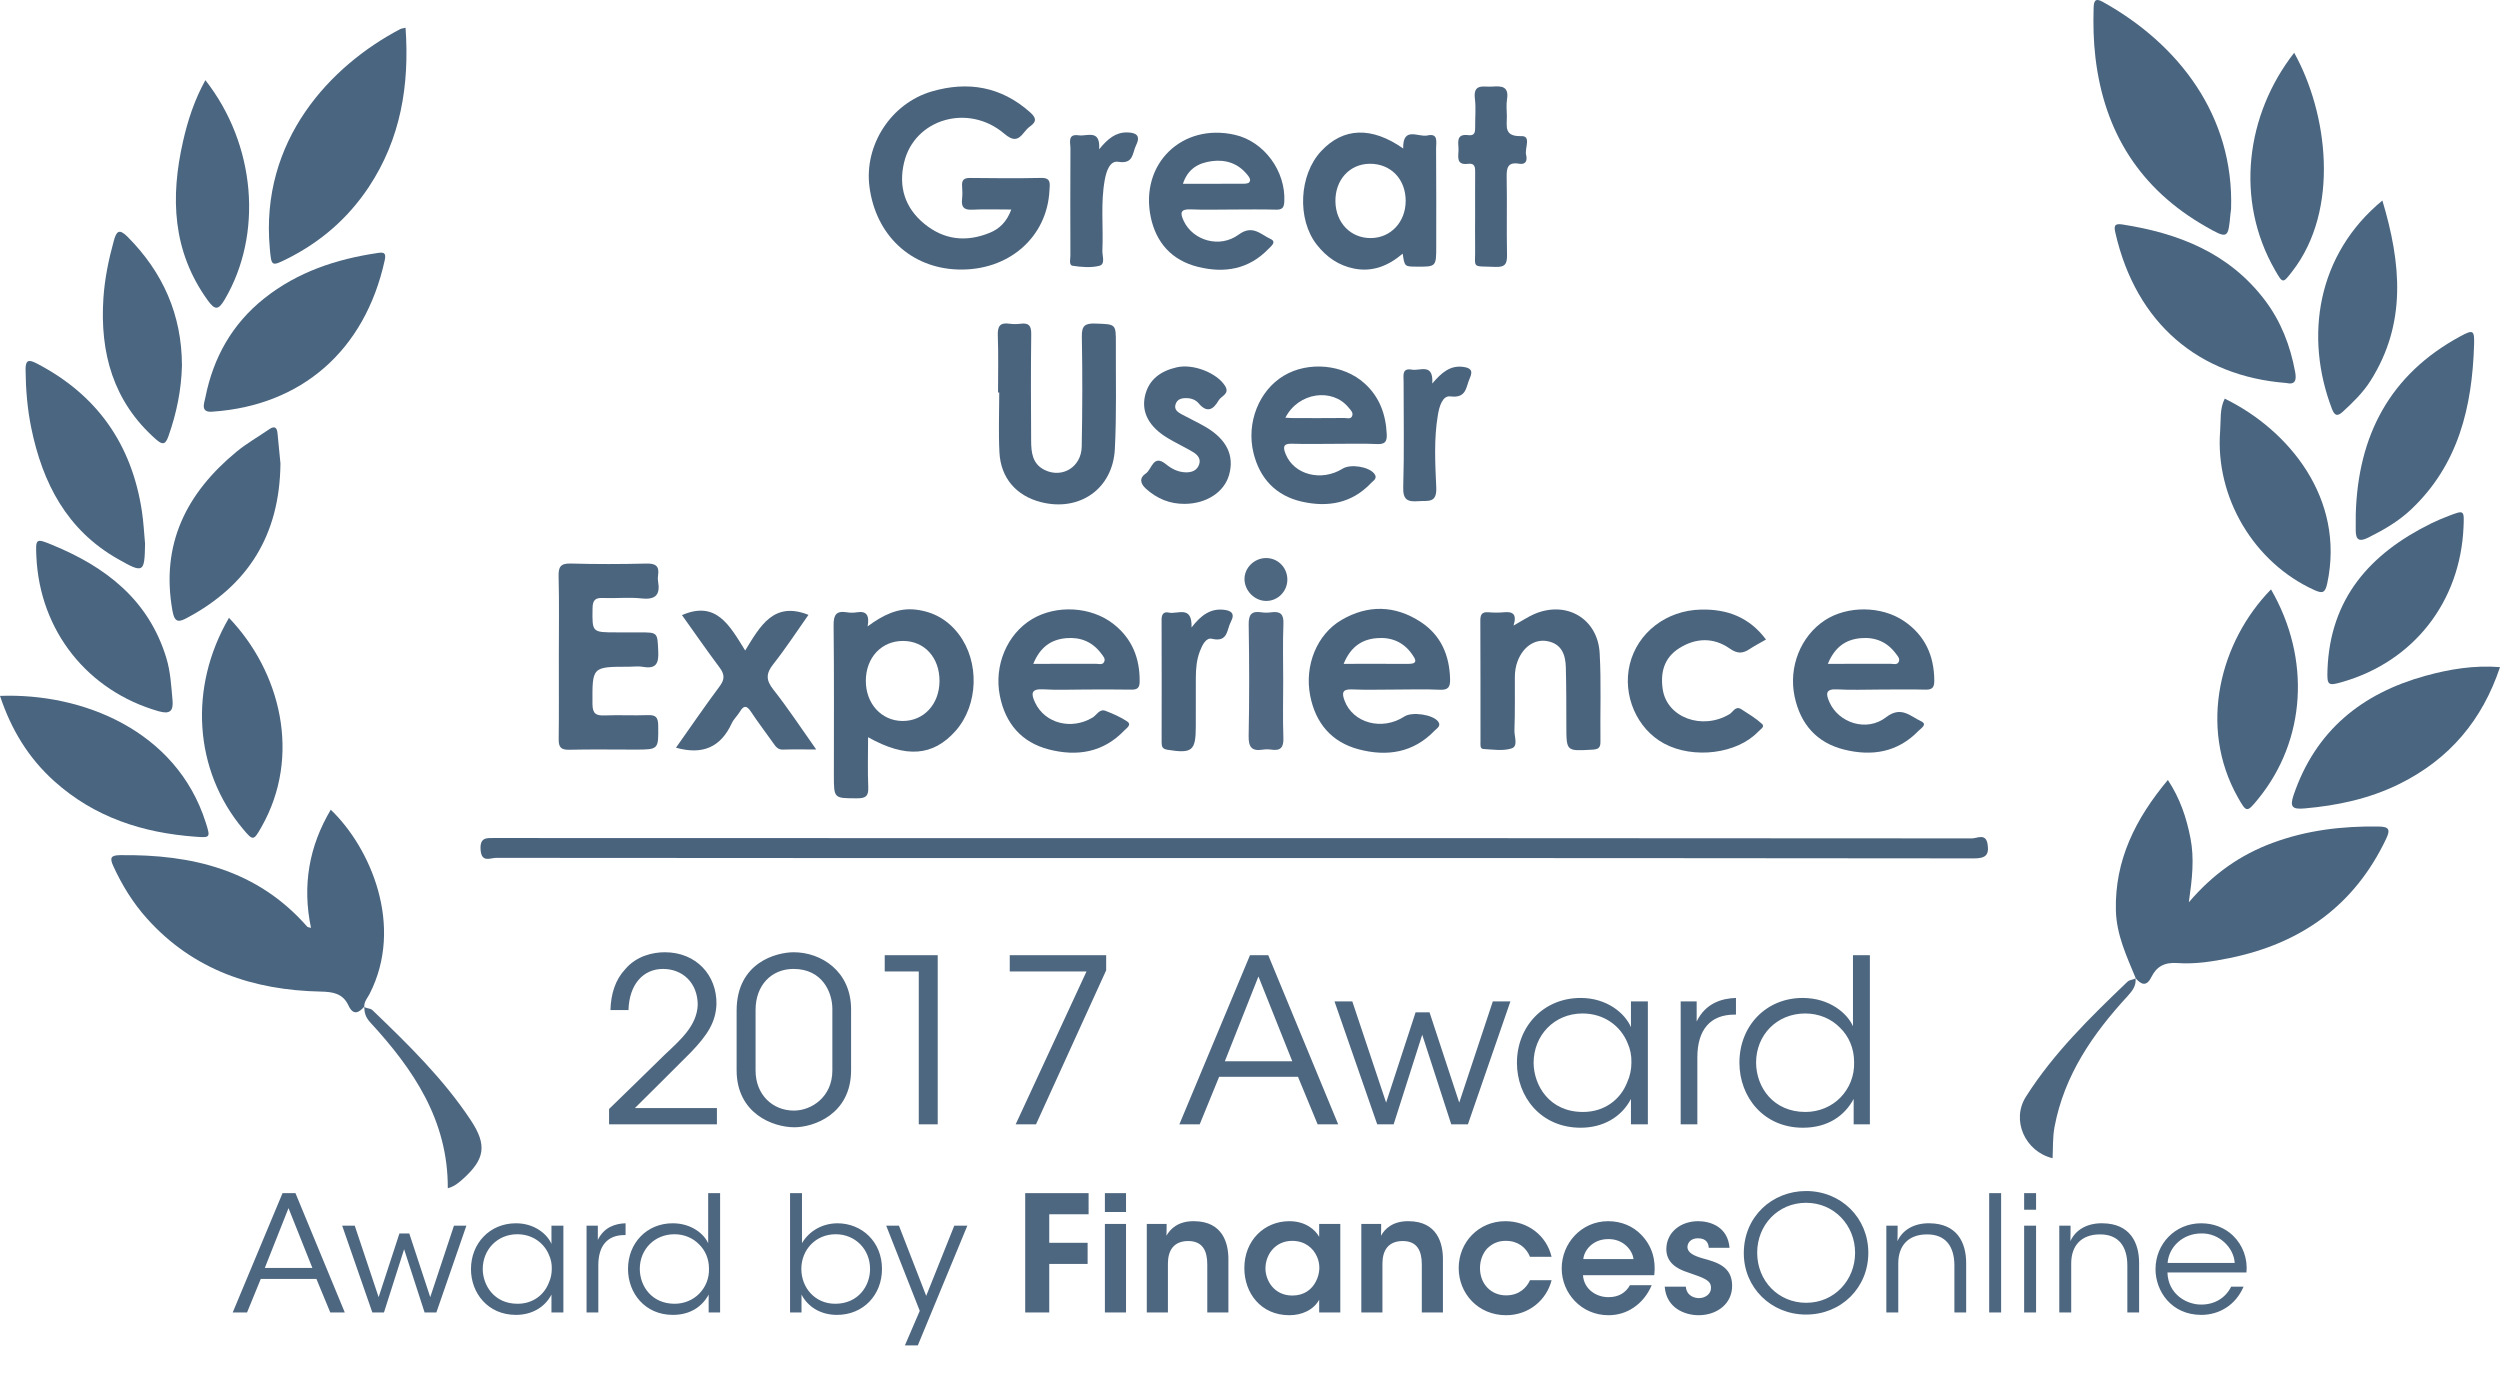 <?xml version="1.0" encoding="UTF-8"?>
<svg xmlns="http://www.w3.org/2000/svg" fill="none" height="103" viewBox="0 0 186 103" width="186">
  <path d="M91.777 63.842C73.484 63.842 55.19 63.845 36.897 63.825C36.485 63.825 35.827 64.211 35.756 63.233C35.688 62.264 36.219 62.349 36.844 62.349C48.678 62.357 60.507 62.357 72.339 62.357C97.13 62.357 121.922 62.354 146.71 62.377C147.097 62.377 147.744 61.963 147.877 62.808C148.004 63.618 147.721 63.865 146.868 63.865C128.504 63.837 110.141 63.842 91.777 63.842Z" fill="#49637D"></path>
  <path d="M27.112 74.882C26.691 75.376 26.276 75.557 25.931 74.817C25.516 73.922 24.801 73.794 23.88 73.774C18.862 73.672 14.39 72.193 10.932 68.335C9.89 67.173 9.079 65.855 8.426 64.429C8.144 63.811 8.257 63.633 8.923 63.624C14.269 63.556 19.145 64.707 22.857 68.944C22.894 68.987 22.979 68.987 23.137 69.035C22.484 65.892 22.984 62.975 24.609 60.243C27.55 63.057 30.087 68.865 27.502 73.939C27.344 74.248 27.084 74.514 27.101 74.897L27.112 74.882Z" fill="#4A6580"></path>
  <path d="M158.894 72.771C158.224 71.147 157.467 69.551 157.422 67.743C157.331 63.995 158.88 60.914 161.289 58.029C162.202 59.412 162.674 60.841 162.97 62.357C163.267 63.874 163.1 65.373 162.849 67.13C164.663 65.007 166.686 63.599 169.07 62.714C171.621 61.768 174.257 61.453 176.958 61.493C177.741 61.504 177.862 61.711 177.529 62.408C175.167 67.383 171.183 70.2 165.883 71.28C164.603 71.541 163.298 71.745 161.999 71.651C161.052 71.586 160.456 71.892 160.058 72.7C159.693 73.437 159.295 73.253 158.874 72.76L158.894 72.771Z" fill="#4A6580"></path>
  <path d="M30.173 2.063C30.475 6.338 29.814 10.326 27.438 13.914C25.904 16.227 23.873 17.993 21.395 19.237C20.194 19.841 20.194 19.818 20.076 18.509C19.324 10.425 24.619 4.87 29.772 2.168C29.856 2.123 29.961 2.117 30.173 2.063Z" fill="#4A6580"></path>
  <path d="M165.992 15.544C165.98 15.626 165.961 15.765 165.947 15.907C165.777 17.775 165.763 17.8 164.076 16.837C159.228 14.059 156.561 9.844 155.903 4.303C155.756 3.067 155.728 1.834 155.765 0.592C155.779 0.133 155.852 -0.193 156.426 0.128C162.101 3.271 166.218 8.628 165.992 15.544Z" fill="#4A6580"></path>
  <path d="M75.239 15.589C74.199 15.589 73.261 15.553 72.326 15.601C71.704 15.632 71.512 15.397 71.577 14.813C71.611 14.498 71.605 14.175 71.58 13.858C71.543 13.407 71.704 13.234 72.173 13.24C73.936 13.262 75.702 13.274 77.465 13.237C78.236 13.22 78.1 13.71 78.081 14.149C77.914 17.67 75.018 20.173 71.263 20.051C67.772 19.94 65.161 17.5 64.689 13.906C64.282 10.813 66.277 7.69 69.334 6.8C72.009 6.023 74.479 6.437 76.626 8.342C77.061 8.727 77.174 9.016 76.654 9.391C76.484 9.512 76.332 9.671 76.205 9.838C75.741 10.448 75.38 10.51 74.713 9.943C72.043 7.67 68.031 8.843 67.263 12.092C66.836 13.889 67.32 15.465 68.775 16.655C70.249 17.86 71.899 18.03 73.634 17.321C74.363 17.026 74.908 16.496 75.239 15.589Z" fill="#4B647E"></path>
  <path d="M186.001 49.633C184.684 53.587 182.232 56.478 178.548 58.309C176.308 59.423 173.915 59.934 171.44 60.149C170.572 60.223 170.338 60.053 170.643 59.157C172.279 54.344 175.734 51.575 180.486 50.271C182.255 49.786 184.063 49.483 186.001 49.633Z" fill="#4A6580"></path>
  <path d="M0 51.774C6.102 51.544 13.126 54.327 15.307 61.195C15.663 62.32 15.657 62.332 14.547 62.252C10.614 61.966 7.026 60.807 4.037 58.12C2.13 56.408 0.839 54.299 0 51.774Z" fill="#4A6580"></path>
  <path d="M15.868 30.623C14.874 30.736 15.19 30.019 15.278 29.58C15.868 26.604 17.269 24.098 19.668 22.193C22.143 20.229 25.022 19.277 28.098 18.823C28.497 18.764 28.757 18.758 28.627 19.345C27.146 26.142 22.372 30.164 15.868 30.623Z" fill="#4A6580"></path>
  <path d="M170.094 28.494C163.596 27.99 158.932 24.07 157.389 17.341C157.282 16.87 157.268 16.601 157.883 16.697C162.076 17.349 165.842 18.812 168.512 22.341C169.704 23.917 170.396 25.714 170.755 27.65C170.868 28.245 170.797 28.659 170.094 28.494Z" fill="#4A6580"></path>
  <path d="M64.585 54.849C64.585 56.124 64.546 57.352 64.599 58.573C64.627 59.248 64.393 59.398 63.757 59.395C62.039 59.389 62.04 59.421 62.04 57.672C62.04 53.959 62.062 50.243 62.02 46.53C62.011 45.733 62.223 45.424 63.014 45.555C63.254 45.594 63.511 45.594 63.752 45.555C64.466 45.438 64.701 45.773 64.551 46.603C65.695 45.756 66.811 45.203 68.131 45.356C69.453 45.509 70.526 46.121 71.337 47.193C72.894 49.248 72.792 52.454 71.103 54.37C69.433 56.263 67.407 56.43 64.585 54.849ZM69.899 50.674C69.908 48.925 68.783 47.689 67.187 47.686C65.585 47.683 64.427 48.919 64.418 50.64C64.41 52.352 65.579 53.633 67.15 53.641C68.73 53.65 69.891 52.394 69.899 50.674Z" fill="#4B647E"></path>
  <path d="M45.315 83.648V82.509C46.709 81.166 48.086 79.806 49.463 78.463C50.619 77.375 51.843 76.321 51.911 74.774C51.911 73.125 50.789 72.088 49.327 72.088C47.865 72.088 46.811 73.227 46.76 75.148H45.417C45.451 73.924 45.791 72.887 46.505 72.122C47.338 71.119 48.579 70.847 49.463 70.847C51.792 70.847 53.339 72.547 53.305 74.706C53.254 76.066 52.625 77.018 51.384 78.31C50.007 79.687 48.63 81.064 47.236 82.441H53.339V83.648H45.315ZM54.804 79.619V75.199C54.804 71.561 57.83 70.847 59.054 70.847C61.077 70.847 63.321 72.241 63.321 75.097V79.619C63.321 82.934 60.499 83.869 59.105 83.869C57.507 83.869 54.804 82.849 54.804 79.619ZM56.215 75.131V79.653C56.215 81.421 57.456 82.628 59.071 82.628C60.38 82.628 61.927 81.608 61.927 79.653V75.063C61.927 73.822 61.179 72.088 59.037 72.088C57.388 72.088 56.215 73.312 56.215 75.131ZM68.356 83.648V72.275H65.823V71.068H69.767V83.648H68.356ZM75.125 71.068H82.299V72.19L77.08 83.648H75.567L80.837 72.275H75.125V71.068ZM90.704 80.112L89.259 83.648H87.746L92.999 71.068H94.359L99.561 83.648H98.031L96.569 80.112H90.704ZM96.144 78.956L93.628 72.649L91.129 78.956H96.144ZM102.464 83.648L99.285 74.502H100.611L103.127 82.033L105.32 75.318H106.357L108.567 82.033L111.066 74.502H112.375L109.213 83.648H107.972L105.813 76.984L103.688 83.648H102.464ZM122.601 74.502V83.648H121.343V81.761C120.629 83.138 119.235 83.903 117.603 83.903C114.628 83.903 112.86 81.591 112.86 79.075C112.86 76.389 114.815 74.247 117.603 74.247C119.558 74.247 120.901 75.386 121.343 76.423V74.502H122.601ZM114.101 79.075V79.092C114.118 80.741 115.257 82.73 117.773 82.73C119.388 82.73 120.578 81.795 121.071 80.503C121.275 80.061 121.377 79.551 121.377 79.058C121.394 78.548 121.292 78.038 121.088 77.596C120.578 76.338 119.354 75.403 117.739 75.403C115.631 75.403 114.101 77.035 114.101 79.075ZM125.042 83.648V74.502H126.232V75.998C126.895 74.638 128.085 74.281 129.156 74.247V75.488H129.037C127.269 75.488 126.283 76.593 126.283 78.667V83.648H125.042ZM139.119 71.068V83.648H137.912V81.761C137.266 82.968 136.042 83.903 134.138 83.903C131.214 83.903 129.412 81.625 129.412 79.058C129.412 76.338 131.384 74.247 134.121 74.247C136.127 74.247 137.453 75.403 137.861 76.355V74.417V71.068H139.119ZM130.653 79.058V79.075C130.67 80.911 131.945 82.73 134.325 82.73C135.345 82.73 136.28 82.322 136.926 81.659C137.589 80.979 137.98 80.044 137.946 79.024C137.946 77.987 137.555 77.103 136.892 76.457C136.246 75.794 135.328 75.403 134.308 75.403C132.2 75.403 130.653 77.001 130.653 79.058ZM19.401 95.152L18.381 97.648H17.313L21.021 88.768H21.981L25.653 97.648H24.573L23.541 95.152H19.401ZM23.241 94.336L21.465 89.884L19.701 94.336H23.241ZM27.702 97.648L25.458 91.192H26.394L28.17 96.508L29.718 91.768H30.45L32.01 96.508L33.774 91.192H34.698L32.466 97.648H31.59L30.066 92.944L28.566 97.648H27.702ZM41.916 91.192V97.648H41.028V96.316C40.524 97.288 39.54 97.828 38.388 97.828C36.288 97.828 35.04 96.196 35.04 94.42C35.04 92.524 36.42 91.012 38.388 91.012C39.768 91.012 40.716 91.816 41.028 92.548V91.192H41.916ZM35.916 94.42V94.432C35.928 95.596 36.732 97 38.508 97C39.648 97 40.488 96.34 40.836 95.428C40.98 95.116 41.052 94.756 41.052 94.408C41.064 94.048 40.992 93.688 40.848 93.376C40.488 92.488 39.624 91.828 38.484 91.828C36.996 91.828 35.916 92.98 35.916 94.42ZM43.639 97.648V91.192H44.479V92.248C44.947 91.288 45.787 91.036 46.543 91.012V91.888H46.459C45.211 91.888 44.515 92.668 44.515 94.132V97.648H43.639ZM53.576 88.768V97.648H52.724V96.316C52.268 97.168 51.404 97.828 50.06 97.828C47.996 97.828 46.724 96.22 46.724 94.408C46.724 92.488 48.116 91.012 50.048 91.012C51.464 91.012 52.4 91.828 52.688 92.5V91.132V88.768H53.576ZM47.6 94.408V94.42C47.612 95.716 48.512 97 50.192 97C50.912 97 51.572 96.712 52.028 96.244C52.496 95.764 52.772 95.104 52.748 94.384C52.748 93.652 52.472 93.028 52.004 92.572C51.548 92.104 50.9 91.828 50.18 91.828C48.692 91.828 47.6 92.956 47.6 94.408ZM58.78 97.648V88.768H59.668V91.192V92.488C60.208 91.576 61.18 91.024 62.296 91.012C64.132 91.012 65.62 92.392 65.62 94.408C65.62 96.352 64.228 97.828 62.272 97.828C61.06 97.828 60.112 97.24 59.632 96.316V97.648H58.78ZM64.732 94.42V94.408C64.732 92.932 63.616 91.828 62.176 91.828C60.688 91.828 59.62 92.98 59.62 94.408C59.62 95.812 60.64 97 62.14 97C63.856 97 64.732 95.668 64.732 94.42ZM67.326 100.096L68.43 97.528L65.934 91.192H66.882L68.91 96.412L70.998 91.192H71.97L68.286 100.096H67.326ZM76.275 97.648V88.768H80.992V90.34H78.064V92.464H80.919V94.036H78.064V97.648H76.275ZM82.204 90.172V88.768H83.776V90.172H82.204ZM82.204 97.648V91.06H83.776V97.648H82.204ZM85.321 97.648V91.06H86.797C86.797 91.348 86.797 91.624 86.785 91.936C87.073 91.42 87.661 90.844 88.837 90.856C90.985 90.868 91.393 92.512 91.393 93.676V97.648H89.821V94.072C89.821 93.088 89.497 92.332 88.393 92.332C87.277 92.344 86.893 93.088 86.893 94.012V97.648H85.321ZM99.719 91.06V97.648H98.147V96.7C97.727 97.468 96.85 97.852 95.927 97.852C93.814 97.852 92.579 96.208 92.579 94.348C92.579 92.272 94.079 90.856 95.927 90.856C97.126 90.856 97.859 91.492 98.147 92.02V91.06H99.719ZM94.15 94.372V94.384C94.15 95.2 94.739 96.388 96.154 96.388C97.031 96.388 97.606 95.932 97.906 95.332C98.062 95.044 98.135 94.732 98.159 94.408C98.171 94.096 98.111 93.772 97.978 93.484C97.703 92.86 97.091 92.32 96.142 92.32C94.871 92.32 94.15 93.352 94.15 94.372ZM101.282 97.648V91.06H102.758C102.758 91.348 102.758 91.624 102.746 91.936C103.034 91.42 103.622 90.844 104.798 90.856C106.946 90.868 107.354 92.512 107.354 93.676V97.648H105.782V94.072C105.782 93.088 105.458 92.332 104.354 92.332C103.238 92.344 102.854 93.088 102.854 94.012V97.648H101.282ZM113.831 95.248H115.439C115.067 96.712 113.759 97.852 112.055 97.852C109.967 97.852 108.527 96.232 108.527 94.348C108.527 92.404 110.027 90.856 111.995 90.856C113.651 90.856 115.055 91.9 115.439 93.508H113.831C113.555 92.812 112.919 92.32 112.055 92.32C111.479 92.308 111.035 92.512 110.651 92.884C110.315 93.244 110.111 93.772 110.111 94.348C110.111 95.536 110.939 96.376 112.055 96.376C113.039 96.376 113.591 95.788 113.831 95.248ZM123.078 94.876H117.774C117.846 95.932 118.782 96.52 119.682 96.508C120.45 96.508 120.966 96.16 121.266 95.62H122.886C122.574 96.352 122.106 96.904 121.554 97.276C121.002 97.66 120.354 97.852 119.67 97.852C117.642 97.852 116.19 96.208 116.19 94.372C116.19 92.5 117.654 90.856 119.646 90.856C120.63 90.856 121.494 91.228 122.106 91.864C122.91 92.692 123.21 93.724 123.078 94.876ZM117.798 93.676H121.53C121.47 93.052 120.81 92.176 119.658 92.188C118.494 92.188 117.858 93.028 117.798 93.676ZM128.678 92.836H127.13C127.118 92.488 126.938 92.128 126.326 92.128C125.798 92.128 125.546 92.464 125.546 92.788C125.558 93.208 126.038 93.436 126.662 93.616C127.718 93.904 128.858 94.216 128.87 95.632C128.894 96.988 127.754 97.852 126.374 97.852C125.354 97.852 123.974 97.324 123.854 95.728H125.426C125.486 96.436 126.098 96.58 126.398 96.58C126.89 96.58 127.31 96.256 127.298 95.812C127.298 95.248 126.806 95.092 125.594 94.672C124.706 94.396 123.986 93.904 123.974 92.956C123.974 91.66 125.066 90.856 126.338 90.856C127.226 90.856 128.546 91.252 128.678 92.836ZM129.739 93.244V93.232C129.739 90.496 131.863 88.612 134.371 88.612C136.975 88.612 139.003 90.604 139.003 93.208C139.003 95.812 136.987 97.804 134.371 97.804C131.743 97.804 129.739 95.776 129.739 93.244ZM130.735 93.196V93.208C130.735 95.296 132.307 96.928 134.383 96.928C136.483 96.928 138.019 95.236 138.019 93.208C138.019 91.18 136.483 89.488 134.371 89.488C132.283 89.488 130.735 91.144 130.735 93.196ZM140.343 97.648V91.192H141.183C141.183 91.552 141.183 91.912 141.171 92.344C141.543 91.504 142.419 90.988 143.571 91.012C145.575 91.036 146.283 92.404 146.283 93.976V97.648H145.407V94.156C145.407 92.764 144.783 91.816 143.331 91.84C141.999 91.852 141.231 92.656 141.231 94V97.648H140.343ZM147.995 97.648V88.768H148.883V97.648H147.995ZM150.596 90.004V88.768H151.484V90.004H150.596ZM150.596 97.648V91.192H151.484V97.648H150.596ZM153.21 97.648V91.192H154.05C154.05 91.552 154.05 91.912 154.038 92.344C154.41 91.504 155.286 90.988 156.438 91.012C158.442 91.036 159.15 92.404 159.15 93.976V97.648H158.274V94.156C158.274 92.764 157.65 91.816 156.198 91.84C154.866 91.852 154.098 92.656 154.098 94V97.648H153.21ZM167.138 94.672H161.258C161.306 96.292 162.686 97.072 163.778 97.06C164.774 97.06 165.578 96.568 165.998 95.728H166.922C166.622 96.424 166.166 96.952 165.614 97.3C165.074 97.648 164.438 97.828 163.778 97.828C161.534 97.828 160.37 96.04 160.37 94.432C160.37 92.536 161.834 91.012 163.766 91.012C164.678 91.012 165.518 91.336 166.13 91.924C166.874 92.644 167.234 93.64 167.138 94.672ZM161.27 93.964H166.262C166.202 92.836 165.11 91.732 163.778 91.768C162.386 91.768 161.354 92.788 161.27 93.964Z" fill="#4E6780"></path>
  <path d="M175.269 38.253C175.432 32.409 177.8 27.859 183.049 25.022C184.001 24.506 184.103 24.557 184.072 25.629C183.933 30.271 182.911 34.585 179.368 37.919C178.436 38.797 177.342 39.427 176.201 39.996C175.478 40.359 175.26 40.127 175.266 39.415C175.271 39.03 175.269 38.642 175.269 38.253Z" fill="#4A6680"></path>
  <path d="M10.793 40.459C10.754 42.63 10.686 42.675 8.771 41.59C4.979 39.438 3.168 35.949 2.326 31.839C2.035 30.419 1.917 28.971 1.902 27.514C1.897 26.839 2.078 26.703 2.694 27.021C7.194 29.342 9.799 33.027 10.556 38.029C10.68 38.834 10.717 39.648 10.793 40.459Z" fill="#4A6680"></path>
  <path d="M41.577 48.84C41.577 46.858 41.611 44.874 41.56 42.893C41.54 42.168 41.707 41.904 42.478 41.927C44.349 41.98 46.222 41.975 48.092 41.929C48.787 41.913 49.069 42.119 48.959 42.817C48.937 42.956 48.934 43.103 48.959 43.242C49.135 44.234 48.798 44.639 47.736 44.523C46.795 44.421 45.832 44.532 44.88 44.489C44.289 44.463 44.094 44.645 44.086 45.257C44.06 47.048 44.032 47.048 45.86 47.048C46.425 47.048 46.99 47.048 47.555 47.048C48.959 47.048 48.906 47.051 48.973 48.443C49.019 49.33 48.838 49.789 47.846 49.614C47.504 49.551 47.143 49.605 46.79 49.605C44.035 49.605 44.066 49.605 44.08 52.374C44.083 53.123 44.36 53.253 45.007 53.227C46.063 53.185 47.126 53.245 48.182 53.205C48.767 53.182 48.965 53.346 48.971 53.967C48.99 55.77 49.022 55.77 47.219 55.77C45.594 55.77 43.97 55.744 42.348 55.781C41.747 55.795 41.557 55.6 41.566 54.999C41.594 52.947 41.574 50.892 41.577 48.84Z" fill="#4C657F"></path>
  <path d="M74.254 29.203C74.254 27.791 74.29 26.377 74.237 24.966C74.211 24.274 74.395 23.979 75.107 24.084C75.384 24.124 75.675 24.121 75.951 24.084C76.553 24.008 76.731 24.248 76.723 24.852C76.692 27.508 76.7 30.164 76.717 32.82C76.723 33.687 76.819 34.538 77.746 34.977C79.045 35.597 80.452 34.742 80.48 33.231C80.531 30.504 80.54 27.777 80.489 25.053C80.472 24.234 80.718 24.044 81.492 24.073C83.02 24.127 83.026 24.081 83.02 25.567C83.006 28.186 83.082 30.81 82.944 33.423C82.786 36.386 80.302 38.089 77.446 37.358C75.612 36.89 74.457 35.569 74.358 33.659C74.282 32.179 74.344 30.691 74.344 29.206C74.313 29.203 74.282 29.203 74.254 29.203Z" fill="#4B647E"></path>
  <path d="M165.52 29.659C170.284 31.984 174.496 37.097 173.146 43.404C172.993 44.121 172.793 44.175 172.182 43.897C167.696 41.867 164.794 37.001 165.179 32.052C165.241 31.25 165.136 30.416 165.52 29.659Z" fill="#4A6580"></path>
  <path d="M20.866 34.483C20.813 39.812 18.451 43.542 13.948 45.954C13.351 46.275 13.001 46.385 12.834 45.461C11.939 40.492 13.868 36.691 17.586 33.616C18.344 32.99 19.214 32.499 20.027 31.938C20.4 31.68 20.604 31.771 20.646 32.222C20.725 33.035 20.804 33.846 20.866 34.483Z" fill="#4A6580"></path>
  <path d="M183.287 39.208C183.049 44.775 179.577 49.214 174.266 50.739C173.203 51.045 173.124 50.994 173.164 49.855C173.348 44.537 176.325 41.193 180.851 38.956C181.292 38.738 181.75 38.548 182.21 38.372C183.337 37.941 183.34 37.947 183.287 39.208Z" fill="#4A6580"></path>
  <path d="M2.707 41.428C2.645 40.059 2.654 40.033 3.888 40.541C7.863 42.176 11.056 44.614 12.375 48.953C12.686 49.979 12.74 51.039 12.836 52.096C12.909 52.904 12.644 53.157 11.802 52.916C6.521 51.411 2.965 46.941 2.707 41.428Z" fill="#4A6580"></path>
  <path d="M168.963 43.851C171.949 49.016 171.562 55.073 168.016 59.429C167.166 60.475 167.143 60.467 166.496 59.322C163.513 54.03 165.2 47.7 168.963 43.851Z" fill="#4A6580"></path>
  <path d="M17.036 45.968C20.862 49.959 22.455 56.229 19.46 61.515C18.864 62.567 18.833 62.578 18.07 61.666C14.437 57.323 14.013 51.15 17.036 45.968Z" fill="#4A6580"></path>
  <path d="M139.854 51.303C138.795 51.303 137.736 51.351 136.682 51.289C135.789 51.238 135.851 51.654 136.108 52.236C136.795 53.792 138.888 54.475 140.318 53.367C141.448 52.491 142.129 53.293 142.928 53.661C143.434 53.894 142.908 54.197 142.747 54.364C141.196 55.974 139.281 56.286 137.207 55.77C135.159 55.263 133.955 53.871 133.52 51.833C133.049 49.619 133.978 47.329 135.758 46.156C137.433 45.053 139.976 45.062 141.665 46.212C143.219 47.27 143.903 48.78 143.911 50.645C143.914 51.156 143.75 51.323 143.245 51.309C142.112 51.28 140.985 51.3 139.854 51.303ZM135.992 49.39C137.639 49.39 139.154 49.393 140.668 49.387C140.866 49.387 141.123 49.48 141.247 49.274C141.403 49.013 141.179 48.803 141.038 48.613C140.391 47.749 139.507 47.389 138.45 47.479C137.303 47.576 136.498 48.16 135.992 49.39Z" fill="#4B647E"></path>
  <path d="M103.853 51.303C102.759 51.303 101.663 51.34 100.573 51.292C99.832 51.258 99.841 51.601 100.033 52.119C100.655 53.806 102.839 54.387 104.486 53.307C105.048 52.938 106.59 53.154 106.992 53.675C107.249 54.01 106.904 54.186 106.74 54.356C105.155 56.005 103.2 56.306 101.098 55.753C99.064 55.22 97.872 53.794 97.476 51.751C97.041 49.503 97.982 47.19 99.81 46.124C101.776 44.977 103.796 45.025 105.703 46.275C107.201 47.255 107.842 48.743 107.887 50.523C107.901 51.105 107.76 51.346 107.133 51.317C106.042 51.266 104.946 51.3 103.853 51.303ZM99.968 49.39C101.646 49.39 103.217 49.384 104.791 49.393C105.559 49.395 105.288 49.007 105.056 48.673C104.409 47.749 103.491 47.38 102.395 47.482C101.251 47.587 100.46 48.185 99.968 49.39Z" fill="#4B647E"></path>
  <path d="M80.788 51.3C79.728 51.3 78.669 51.351 77.615 51.286C76.671 51.229 76.716 51.649 77.016 52.281C77.751 53.828 79.714 54.327 81.285 53.389C81.596 53.205 81.799 52.712 82.251 52.887C82.808 53.103 83.37 53.344 83.861 53.675C84.223 53.922 83.822 54.166 83.666 54.33C82.093 55.985 80.144 56.3 78.036 55.759C75.996 55.234 74.801 53.823 74.391 51.779C73.934 49.5 74.937 47.173 76.776 46.068C78.59 44.977 81.18 45.115 82.85 46.431C84.223 47.51 84.808 48.967 84.791 50.702C84.788 51.164 84.63 51.317 84.175 51.309C83.045 51.286 81.915 51.3 80.788 51.3ZM76.877 49.39C78.525 49.39 80.039 49.392 81.553 49.387C81.751 49.387 82.008 49.48 82.132 49.273C82.288 49.013 82.062 48.803 81.921 48.613C81.273 47.748 80.389 47.389 79.333 47.479C78.186 47.578 77.378 48.16 76.877 49.39Z" fill="#4B647E"></path>
  <path d="M15.28 5.964C19.038 10.757 19.578 17.429 16.716 22.287C16.252 23.075 15.998 23.095 15.456 22.344C12.822 18.699 12.667 14.682 13.622 10.499C13.972 8.957 14.461 7.449 15.28 5.964Z" fill="#4A6680"></path>
  <path d="M104.398 11.046C104.356 9.365 105.545 10.232 106.195 10.079C107.037 9.881 106.842 10.598 106.845 11.032C106.865 13.461 106.856 15.89 106.856 18.319C106.856 19.852 106.853 19.852 105.359 19.838C104.503 19.832 104.503 19.832 104.359 18.872C103.299 19.773 102.138 20.252 100.759 19.986C99.593 19.759 98.686 19.121 97.971 18.208C96.479 16.304 96.649 12.999 98.299 11.239C99.937 9.49 102.031 9.391 104.398 11.046ZM101.887 12.185C100.398 12.208 99.33 13.393 99.355 14.991C99.381 16.576 100.491 17.724 101.988 17.712C103.472 17.704 104.582 16.519 104.582 14.946C104.585 13.313 103.46 12.163 101.887 12.185Z" fill="#4B647E"></path>
  <path d="M170.687 3.926C173.185 8.415 174.106 15.595 170.549 20.184C169.84 21.099 169.848 21.116 169.261 20.096C166.249 14.855 167.111 8.509 170.687 3.926Z" fill="#4A6680"></path>
  <path d="M177.249 14.918C178.648 19.589 179.074 24.073 176.351 28.353C175.794 29.226 175.063 29.934 174.308 30.629C173.904 31.003 173.695 30.938 173.497 30.419C171.441 25.048 172.376 18.934 177.249 14.918Z" fill="#4A6680"></path>
  <path d="M13.537 27.193C13.494 29.008 13.133 30.756 12.528 32.465C12.291 33.137 12.053 33.083 11.59 32.675C8.417 29.872 7.426 26.252 7.694 22.177C7.79 20.734 8.081 19.314 8.468 17.916C8.66 17.219 8.852 16.978 9.491 17.616C12.13 20.272 13.528 23.429 13.537 27.193Z" fill="#4A6680"></path>
  <path d="M99.303 33.021C98.244 33.021 97.184 33.049 96.128 33.013C95.441 32.99 95.455 33.287 95.653 33.783C96.272 35.325 98.309 35.853 99.891 34.869C100.481 34.503 101.829 34.716 102.242 35.235C102.524 35.586 102.177 35.759 102.013 35.932C100.586 37.446 98.8 37.76 96.865 37.324C94.93 36.887 93.726 35.606 93.26 33.701C92.707 31.439 93.681 29.053 95.506 27.956C97.337 26.856 99.948 27.097 101.527 28.528C102.64 29.535 103.106 30.827 103.174 32.307C103.199 32.845 103.052 33.061 102.476 33.038C101.422 32.99 100.363 33.021 99.303 33.021ZM95.633 31.077C95.899 31.091 96.071 31.105 96.241 31.105C97.504 31.108 98.766 31.111 100.029 31.099C100.222 31.096 100.481 31.207 100.592 30.969C100.713 30.7 100.487 30.51 100.337 30.326C99.134 28.837 96.6 29.18 95.633 31.077Z" fill="#4B647E"></path>
  <path d="M91.665 15.589C90.642 15.589 89.617 15.623 88.597 15.578C87.792 15.541 87.797 15.864 88.077 16.454C88.761 17.896 90.747 18.494 92.157 17.454C93.188 16.692 93.798 17.443 94.521 17.775C95.01 17.998 94.569 18.313 94.38 18.512C92.911 20.042 91.103 20.345 89.128 19.855C87.196 19.376 86.015 18.067 85.616 16.153C84.791 12.188 87.95 9.132 91.877 10.031C94.052 10.527 95.663 12.729 95.553 14.991C95.53 15.447 95.406 15.606 94.945 15.598C93.852 15.569 92.758 15.586 91.665 15.589ZM88.009 13.676C89.552 13.676 91.015 13.679 92.476 13.67C92.637 13.67 92.869 13.659 92.945 13.56C93.097 13.367 92.934 13.166 92.801 13.001C92.12 12.16 91.213 11.854 90.176 11.987C89.199 12.114 88.385 12.528 88.009 13.676Z" fill="#4B647E"></path>
  <path d="M112.609 46.541C113.293 46.159 113.699 45.881 114.146 45.688C116.527 44.659 118.872 46.011 119.016 48.599C119.138 50.787 119.045 52.989 119.073 55.186C119.079 55.671 118.878 55.753 118.449 55.776C116.536 55.886 116.542 55.901 116.536 54.03C116.533 52.578 116.536 51.124 116.499 49.673C116.477 48.727 116.2 47.899 115.112 47.7C114.18 47.53 113.329 48.12 112.922 49.16C112.764 49.563 112.705 49.977 112.705 50.407C112.702 51.717 112.722 53.029 112.674 54.339C112.657 54.801 112.973 55.518 112.462 55.682C111.823 55.889 111.066 55.764 110.363 55.725C110.1 55.711 110.148 55.404 110.148 55.203C110.145 52.193 110.151 49.183 110.137 46.173C110.134 45.731 110.253 45.515 110.73 45.552C111.117 45.583 111.51 45.589 111.894 45.552C112.513 45.495 112.886 45.648 112.609 46.541Z" fill="#4B647E"></path>
  <path d="M50.293 55.628C51.383 54.086 52.432 52.55 53.542 51.059C53.929 50.543 53.915 50.175 53.545 49.676C52.579 48.381 51.657 47.051 50.739 45.764C53.296 44.653 54.288 46.541 55.441 48.398C56.559 46.581 57.551 44.713 60.15 45.745C59.308 46.935 58.475 48.219 57.531 49.415C56.977 50.118 56.98 50.603 57.542 51.311C58.624 52.683 59.588 54.151 60.726 55.761C59.769 55.761 59.011 55.745 58.254 55.77C57.864 55.784 57.703 55.535 57.52 55.271C56.969 54.495 56.39 53.735 55.864 52.941C55.545 52.462 55.328 52.482 55.045 52.953C54.864 53.253 54.584 53.502 54.44 53.817C53.627 55.577 52.29 56.192 50.293 55.628Z" fill="#4B657E"></path>
  <path d="M131.39 47.581C130.949 47.836 130.545 48.041 130.172 48.29C129.661 48.63 129.266 48.653 128.695 48.253C127.488 47.408 126.163 47.445 124.92 48.236C123.807 48.945 123.519 50.042 123.708 51.291C124.025 53.392 126.641 54.347 128.675 53.134C128.943 52.975 129.119 52.488 129.551 52.765C130.082 53.106 130.633 53.437 131.096 53.859C131.331 54.075 130.958 54.276 130.805 54.438C129.243 56.087 125.997 56.493 123.813 55.322C121.784 54.234 120.7 51.731 121.253 49.432C121.824 47.071 123.974 45.407 126.553 45.353C128.497 45.308 130.147 45.915 131.39 47.581Z" fill="#4B657E"></path>
  <path d="M88.133 37.488C87.023 37.496 86.077 37.1 85.254 36.357C84.819 35.966 84.763 35.541 85.252 35.223C85.704 34.928 85.788 33.752 86.752 34.54C87.164 34.877 87.636 35.121 88.19 35.141C88.653 35.158 89.052 35.019 89.213 34.56C89.371 34.112 89.074 33.815 88.727 33.611C88.119 33.253 87.481 32.956 86.876 32.593C85.503 31.765 84.913 30.697 85.184 29.472C85.461 28.217 86.373 27.599 87.546 27.329C88.778 27.046 90.512 27.74 91.128 28.684C91.538 29.311 90.862 29.447 90.665 29.793C90.263 30.49 89.797 30.751 89.167 29.994C88.97 29.759 88.647 29.631 88.314 29.622C87.941 29.611 87.591 29.671 87.461 30.084C87.34 30.479 87.63 30.668 87.91 30.821C88.498 31.142 89.108 31.419 89.684 31.757C91.266 32.678 91.854 33.9 91.442 35.337C91.08 36.621 89.749 37.482 88.133 37.488Z" fill="#4C657F"></path>
  <path d="M109.749 15.927C109.749 14.903 109.743 13.877 109.752 12.854C109.755 12.477 109.757 12.12 109.221 12.188C108.319 12.304 108.506 11.652 108.514 11.156C108.523 10.643 108.274 9.929 109.255 10.056C109.715 10.116 109.757 9.824 109.752 9.467C109.741 8.761 109.82 8.044 109.732 7.35C109.588 6.176 110.39 6.488 111.001 6.443C111.69 6.392 112.283 6.397 112.122 7.389C112.054 7.803 112.108 8.234 112.111 8.659C112.117 9.402 111.876 10.167 113.193 10.127C113.953 10.105 113.422 11.04 113.543 11.528C113.636 11.893 113.56 12.273 113.029 12.182C112.145 12.029 112.083 12.52 112.097 13.223C112.133 15.13 112.085 17.038 112.122 18.945C112.133 19.597 112.012 19.889 111.272 19.858C109.385 19.779 109.789 20.039 109.749 18.367C109.735 17.551 109.749 16.74 109.749 15.927Z" fill="#4B647E"></path>
  <path d="M88.651 46.683C89.36 45.762 90.066 45.263 91.035 45.365C91.547 45.419 91.925 45.6 91.581 46.249C91.261 46.847 91.374 47.814 90.165 47.525C89.719 47.417 89.442 48.015 89.272 48.449C89.027 49.081 88.973 49.753 88.97 50.427C88.967 51.629 88.967 52.831 88.967 54.033C88.967 55.869 88.699 56.076 86.865 55.784C86.476 55.722 86.425 55.546 86.425 55.231C86.428 52.193 86.433 49.154 86.422 46.113C86.419 45.702 86.572 45.487 86.97 45.578C87.606 45.719 88.705 44.996 88.651 46.683Z" fill="#49637D"></path>
  <path d="M95.47 50.66C95.47 52.074 95.433 53.491 95.484 54.903C95.51 55.608 95.278 55.878 94.589 55.773C94.382 55.742 94.162 55.742 93.956 55.773C93.142 55.9 92.882 55.603 92.899 54.752C92.956 51.995 92.947 49.231 92.902 46.473C92.891 45.719 93.114 45.444 93.846 45.555C94.086 45.592 94.343 45.589 94.586 45.555C95.261 45.464 95.518 45.694 95.487 46.416C95.431 47.828 95.47 49.245 95.47 50.66Z" fill="#506881"></path>
  <path d="M106.561 28.534C107.259 27.709 107.901 27.173 108.85 27.295C109.327 27.358 109.638 27.514 109.361 28.117C109.056 28.778 109.135 29.648 107.909 29.492C107.316 29.418 107.081 30.252 106.98 30.867C106.674 32.661 106.779 34.475 106.858 36.272C106.909 37.462 106.245 37.233 105.556 37.287C104.753 37.349 104.369 37.221 104.4 36.244C104.479 33.625 104.426 31.003 104.428 28.384C104.428 27.95 104.284 27.358 105.05 27.502C105.635 27.613 106.663 26.972 106.561 28.534Z" fill="#4B647E"></path>
  <path d="M81.777 11.105C82.421 10.32 83.008 9.838 83.862 9.852C84.509 9.864 84.89 10.071 84.526 10.802C84.24 11.374 84.356 12.23 83.198 12.038C82.576 11.936 82.316 12.735 82.201 13.347C81.873 15.102 82.099 16.876 82.017 18.642C82 19.036 82.26 19.657 81.791 19.776C81.164 19.934 80.454 19.872 79.802 19.773C79.508 19.727 79.638 19.277 79.638 19.01C79.629 16.357 79.627 13.701 79.641 11.049C79.644 10.618 79.398 9.937 80.265 10.068C80.867 10.159 81.878 9.575 81.777 11.105Z" fill="#4B647E"></path>
  <path d="M158.882 72.757C158.95 73.321 158.67 73.698 158.3 74.103C155.712 76.912 153.582 79.984 152.856 83.85C152.712 84.624 152.751 85.398 152.712 86.172C150.655 85.673 149.624 83.335 150.726 81.6C152.785 78.349 155.517 75.69 158.272 73.051C158.467 72.864 158.715 72.915 158.899 72.771C158.896 72.771 158.882 72.757 158.882 72.757Z" fill="#4E6780"></path>
  <path d="M27.098 74.897C27.27 75.064 27.521 74.973 27.722 75.166C30.372 77.711 32.999 80.274 35.039 83.363C36.246 85.194 36.085 86.246 34.435 87.722C34.127 87.997 33.805 88.275 33.316 88.406C33.339 83.343 30.753 79.551 27.547 76.067C27.208 75.699 27.092 75.339 27.109 74.883C27.112 74.883 27.098 74.897 27.098 74.897Z" fill="#4E6780"></path>
  <path d="M95.779 43.092C95.796 43.982 95.076 44.719 94.195 44.71C93.333 44.705 92.587 43.942 92.59 43.072C92.593 42.25 93.299 41.547 94.147 41.519C95.037 41.49 95.763 42.19 95.779 43.092Z" fill="#4E6780"></path>
</svg>
